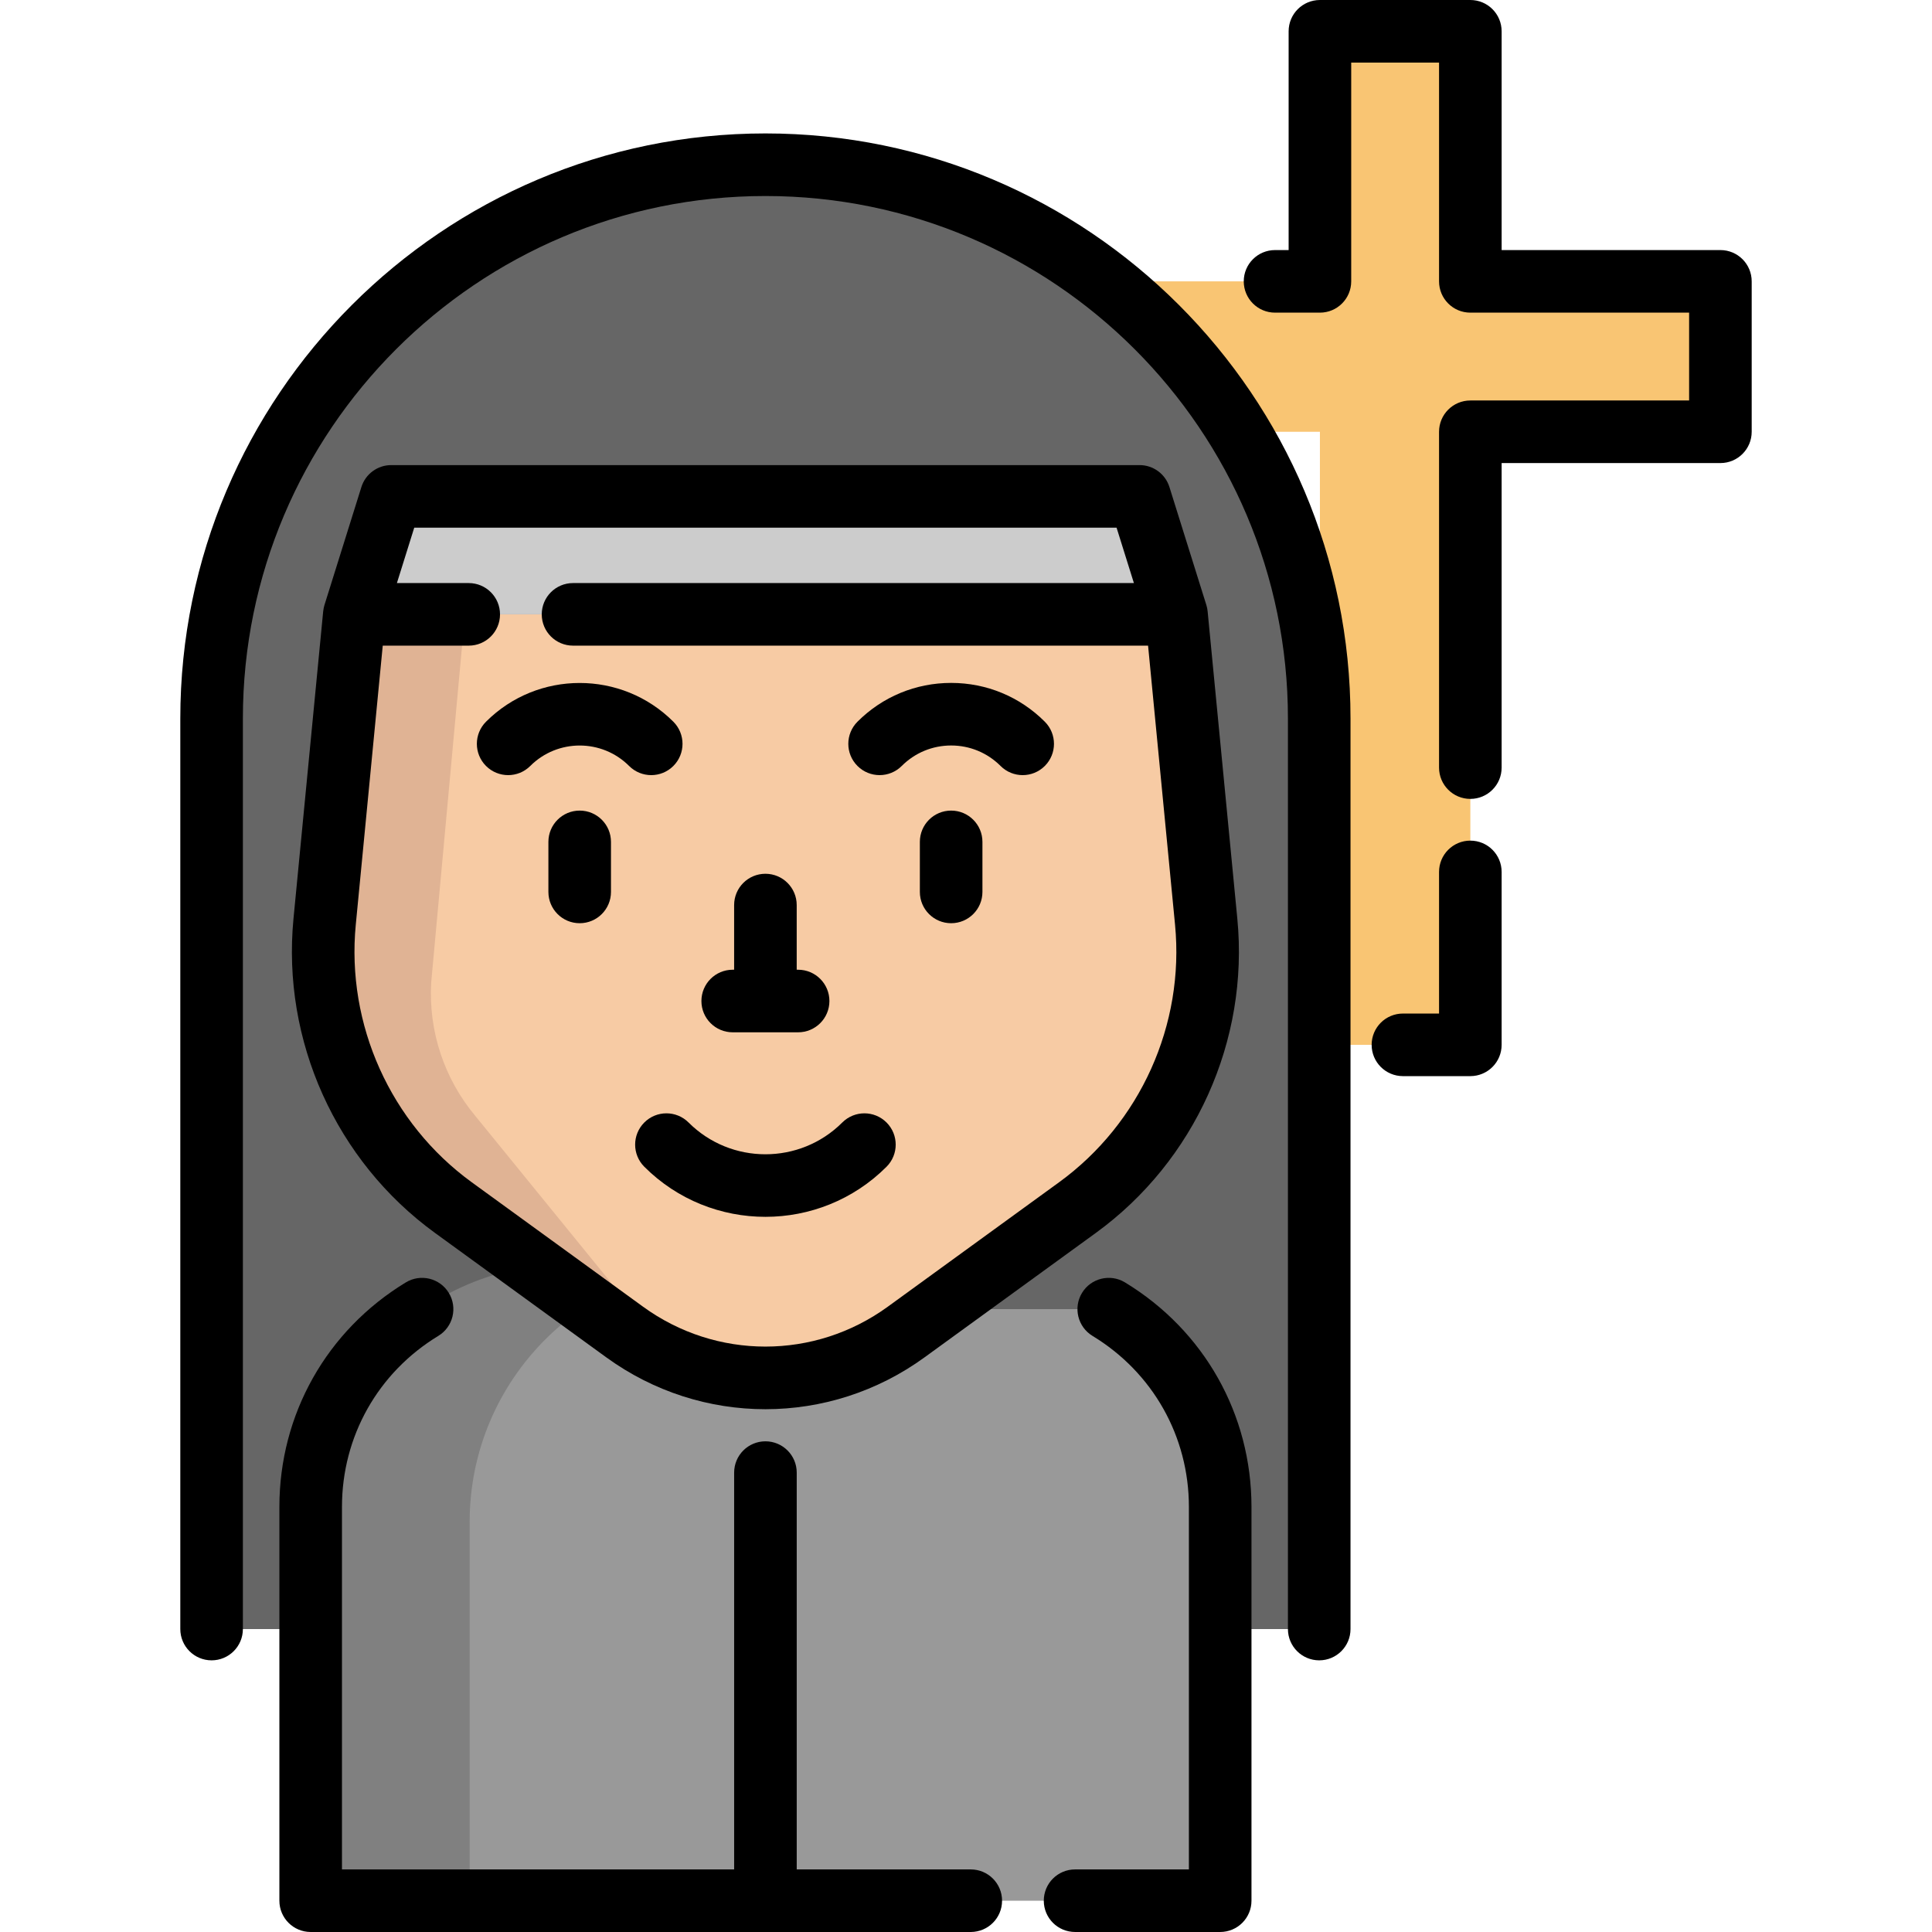 <?xml version="1.0" encoding="iso-8859-1"?>
<!-- Uploaded to: SVG Repo, www.svgrepo.com, Generator: SVG Repo Mixer Tools -->
<svg height="800px" width="800px" version="1.1" id="Layer_1" xmlns="http://www.w3.org/2000/svg" xmlns:xlink="http://www.w3.org/1999/xlink" 
	 viewBox="0 0 512 512" xml:space="preserve">
<polygon style="fill:#F9C573;" points="401.549,74.563 389.655,74.563 389.655,8.292 349.791,8.292 349.791,74.563 337.898,74.563 
	283.521,74.563 283.521,114.427 349.791,114.427 349.791,276.893 389.655,276.893 389.655,114.427 455.926,114.427 455.926,74.563 
	"/>
<path style="fill:#666666;" d="M349.609,431.715V190.42c0-81.057-65.71-146.767-146.767-146.767l0,0
	c-81.057,0-146.767,65.71-146.767,146.767v241.295"/>
<path style="fill:#999999;" d="M293.83,346.938c17.701,10.747,29.532,30.195,29.532,52.408v6.904v91.216v6.242H202.847H82.331
	V399.346c0-22.212,11.819-41.661,29.521-52.408"/>
<path style="fill:#808080;" d="M192.843,334.957h-42.132c-37.764,0-68.38,30.614-68.38,68.38v100.372h42.132V403.337
	C124.463,365.572,155.077,334.957,192.843,334.957z"/>
<path style="fill:#F7CBA4;" d="M311.779,162.821H93.902l-7.87,81.446c-2.851,29.509,10.123,58.323,34.107,75.749l45.386,32.975
	c22.251,16.167,52.381,16.167,74.632,0l45.386-32.975c23.984-17.425,36.958-46.24,34.107-75.749L311.779,162.821z"/>
<path style="fill:#E0B394;" d="M173.464,354.102l-47.436-58.29c-8.314-9.896-12.516-22.588-11.753-35.491l8.942-97.5H93.9
	l-7.86,81.446c-2.853,29.51,10.117,58.323,34.098,75.748l45.387,32.97c5.075,3.682,10.559,6.534,16.264,8.525
	C178.749,359.53,175.941,357.054,173.464,354.102z"/>
<polyline style="fill:#CCCCCC;" points="311.78,162.808 301.998,131.547 103.685,131.547 93.902,162.808 "/>
<path d="M455.926,66.27h-57.978V8.292c0-4.58-3.712-8.292-8.292-8.292h-39.864c-4.581,0-8.292,3.713-8.292,8.292V66.27h-3.601
	c-4.581,0-8.292,3.713-8.292,8.292c0,4.58,3.712,8.292,8.292,8.292h11.893c4.581,0,8.292-3.713,8.292-8.292V16.585h23.279v57.978
	c0,4.58,3.712,8.292,8.292,8.292h57.978v23.279h-57.978c-4.581,0-8.292,3.713-8.292,8.292v88.999c0,4.58,3.712,8.292,8.292,8.292
	s8.292-3.713,8.292-8.292v-80.707h57.978c4.581,0,8.292-3.713,8.292-8.292V74.563C464.218,69.983,460.506,66.27,455.926,66.27z"/>
<path d="M389.655,222.774c-4.581,0-8.292,3.713-8.292,8.292v37.534h-9.573c-4.581,0-8.292,3.713-8.292,8.292
	c0,4.58,3.712,8.292,8.292,8.292h17.865c4.581,0,8.292-3.713,8.292-8.292v-45.827C397.948,226.487,394.236,222.774,389.655,222.774z
	"/>
<path d="M153.623,214.814c-4.58,0-8.292,3.713-8.292,8.292v13.263c0,4.58,3.713,8.292,8.292,8.292c4.58,0,8.292-3.713,8.292-8.292
	v-13.263C161.916,218.526,158.204,214.814,153.623,214.814z"/>
<path d="M238.968,202.987c3.498-3.498,8.149-5.424,13.095-5.424s9.597,1.926,13.094,5.424c1.62,1.62,3.741,2.429,5.864,2.429
	c2.122,0,4.245-0.809,5.863-2.429c3.24-3.238,3.24-8.489,0.001-11.728c-6.631-6.631-15.446-10.281-24.823-10.281
	c-9.377,0-18.192,3.651-24.823,10.281c-3.238,3.238-3.238,8.488,0,11.726C230.479,206.225,235.73,206.225,238.968,202.987z"/>
<path d="M140.528,202.987c7.222-7.221,18.971-7.22,26.191,0c1.619,1.62,3.742,2.429,5.863,2.429c2.122,0,4.245-0.809,5.863-2.429
	c3.238-3.238,3.238-8.488,0-11.726c-13.687-13.687-35.958-13.687-49.645,0c-3.238,3.238-3.238,8.488,0,11.726
	C132.039,206.225,137.291,206.225,140.528,202.987z"/>
<path d="M252.063,214.814c-4.58,0-8.292,3.713-8.292,8.292v13.263c0,4.58,3.713,8.292,8.292,8.292c4.58,0,8.292-3.713,8.292-8.292
	v-13.263C260.356,218.526,256.643,214.814,252.063,214.814z"/>
<path d="M257.264,495.415H211.14v-105.16c0-4.58-3.713-8.292-8.292-8.292c-4.58,0-8.292,3.713-8.292,8.292v105.16H90.625v-96.07
	c0-18.671,9.544-35.613,25.532-45.319c3.915-2.377,5.161-7.476,2.785-11.391c-2.377-3.914-7.479-5.162-11.391-2.785
	c-20.983,12.739-33.51,34.98-33.51,59.496v104.362c0,4.58,3.713,8.292,8.292,8.292h174.932c4.581,0,8.292-3.713,8.292-8.292
	S261.844,495.415,257.264,495.415z"/>
<path d="M298.133,339.85c-3.913-2.376-9.013-1.13-11.391,2.785c-2.376,3.915-1.129,9.015,2.785,11.391
	c15.994,9.71,25.544,26.652,25.544,45.319v96.07h-30.164c-4.581,0-8.292,3.713-8.292,8.292c0,4.58,3.712,8.292,8.292,8.292h38.457
	c4.581,0,8.292-3.713,8.292-8.292V399.346C331.654,374.834,319.123,352.592,298.133,339.85z"/>
<path d="M170.747,297.473c-3.238,3.238-3.238,8.489,0,11.728c8.848,8.848,20.473,13.273,32.097,13.273
	c11.624,0,23.247-4.425,32.097-13.273c3.238-3.238,3.238-8.489,0-11.728c-3.237-3.238-8.488-3.238-11.726,0
	c-11.233,11.232-29.507,11.231-40.74,0C179.236,294.234,173.985,294.234,170.747,297.473z"/>
<path d="M115.265,326.729l45.386,32.969c12.622,9.174,27.408,13.76,42.196,13.759c14.785-0.001,29.573-4.587,42.184-13.758
	l45.387-32.97c26.245-19.069,40.609-50.97,37.488-83.254l-7.871-81.458c-0.014-0.148-0.041-0.295-0.064-0.443
	c-0.019-0.126-0.033-0.253-0.057-0.377c-0.019-0.092-0.045-0.184-0.067-0.276c-0.042-0.179-0.084-0.357-0.137-0.532
	c-0.006-0.019-0.009-0.038-0.014-0.056l-9.784-31.261c-1.082-3.461-4.288-5.816-7.913-5.816H103.685
	c-3.625,0-6.831,2.355-7.914,5.816l-9.784,31.261c-0.052,0.168-0.088,0.336-0.13,0.504c-0.021,0.087-0.049,0.172-0.067,0.261
	c-0.065,0.305-0.113,0.61-0.143,0.915l-7.872,81.466C74.666,275.768,89.032,307.668,115.265,326.729z M94.283,245.07l7.148-73.968
	h22.787c4.58,0,8.292-3.713,8.292-8.292c0-4.58-3.713-8.292-8.292-8.292h-19.034l4.594-14.679h186.124l4.594,14.679H151.86
	c-4.58,0-8.292,3.713-8.292,8.292c0,4.58,3.713,8.292,8.292,8.292h152.391l7.148,73.968c2.557,26.463-9.217,52.611-30.729,68.24
	l-45.389,32.973c-19.397,14.105-45.47,14.105-64.881-0.002l-45.386-32.969C103.51,297.687,91.735,271.538,94.283,245.07z"/>
<path d="M194.173,273.572h17.339c4.58,0,8.292-3.713,8.292-8.292s-3.713-8.292-8.292-8.292h-0.377V239.85
	c0-4.58-3.713-8.292-8.292-8.292s-8.292,3.713-8.292,8.292v17.138h-0.377c-4.58,0-8.292,3.713-8.292,8.292
	S189.593,273.572,194.173,273.572z"/>
<path d="M202.842,35.361c-85.501,0-155.06,69.559-155.06,155.059v241.295c0,4.58,3.713,8.292,8.292,8.292s8.292-3.713,8.292-8.292
	V190.42c0-76.355,62.12-138.474,138.475-138.474s138.474,62.12,138.474,138.474v241.295c0,4.58,3.712,8.292,8.292,8.292
	s8.292-3.713,8.292-8.292V190.42C357.901,104.92,288.342,35.361,202.842,35.361z"/>
</svg>
